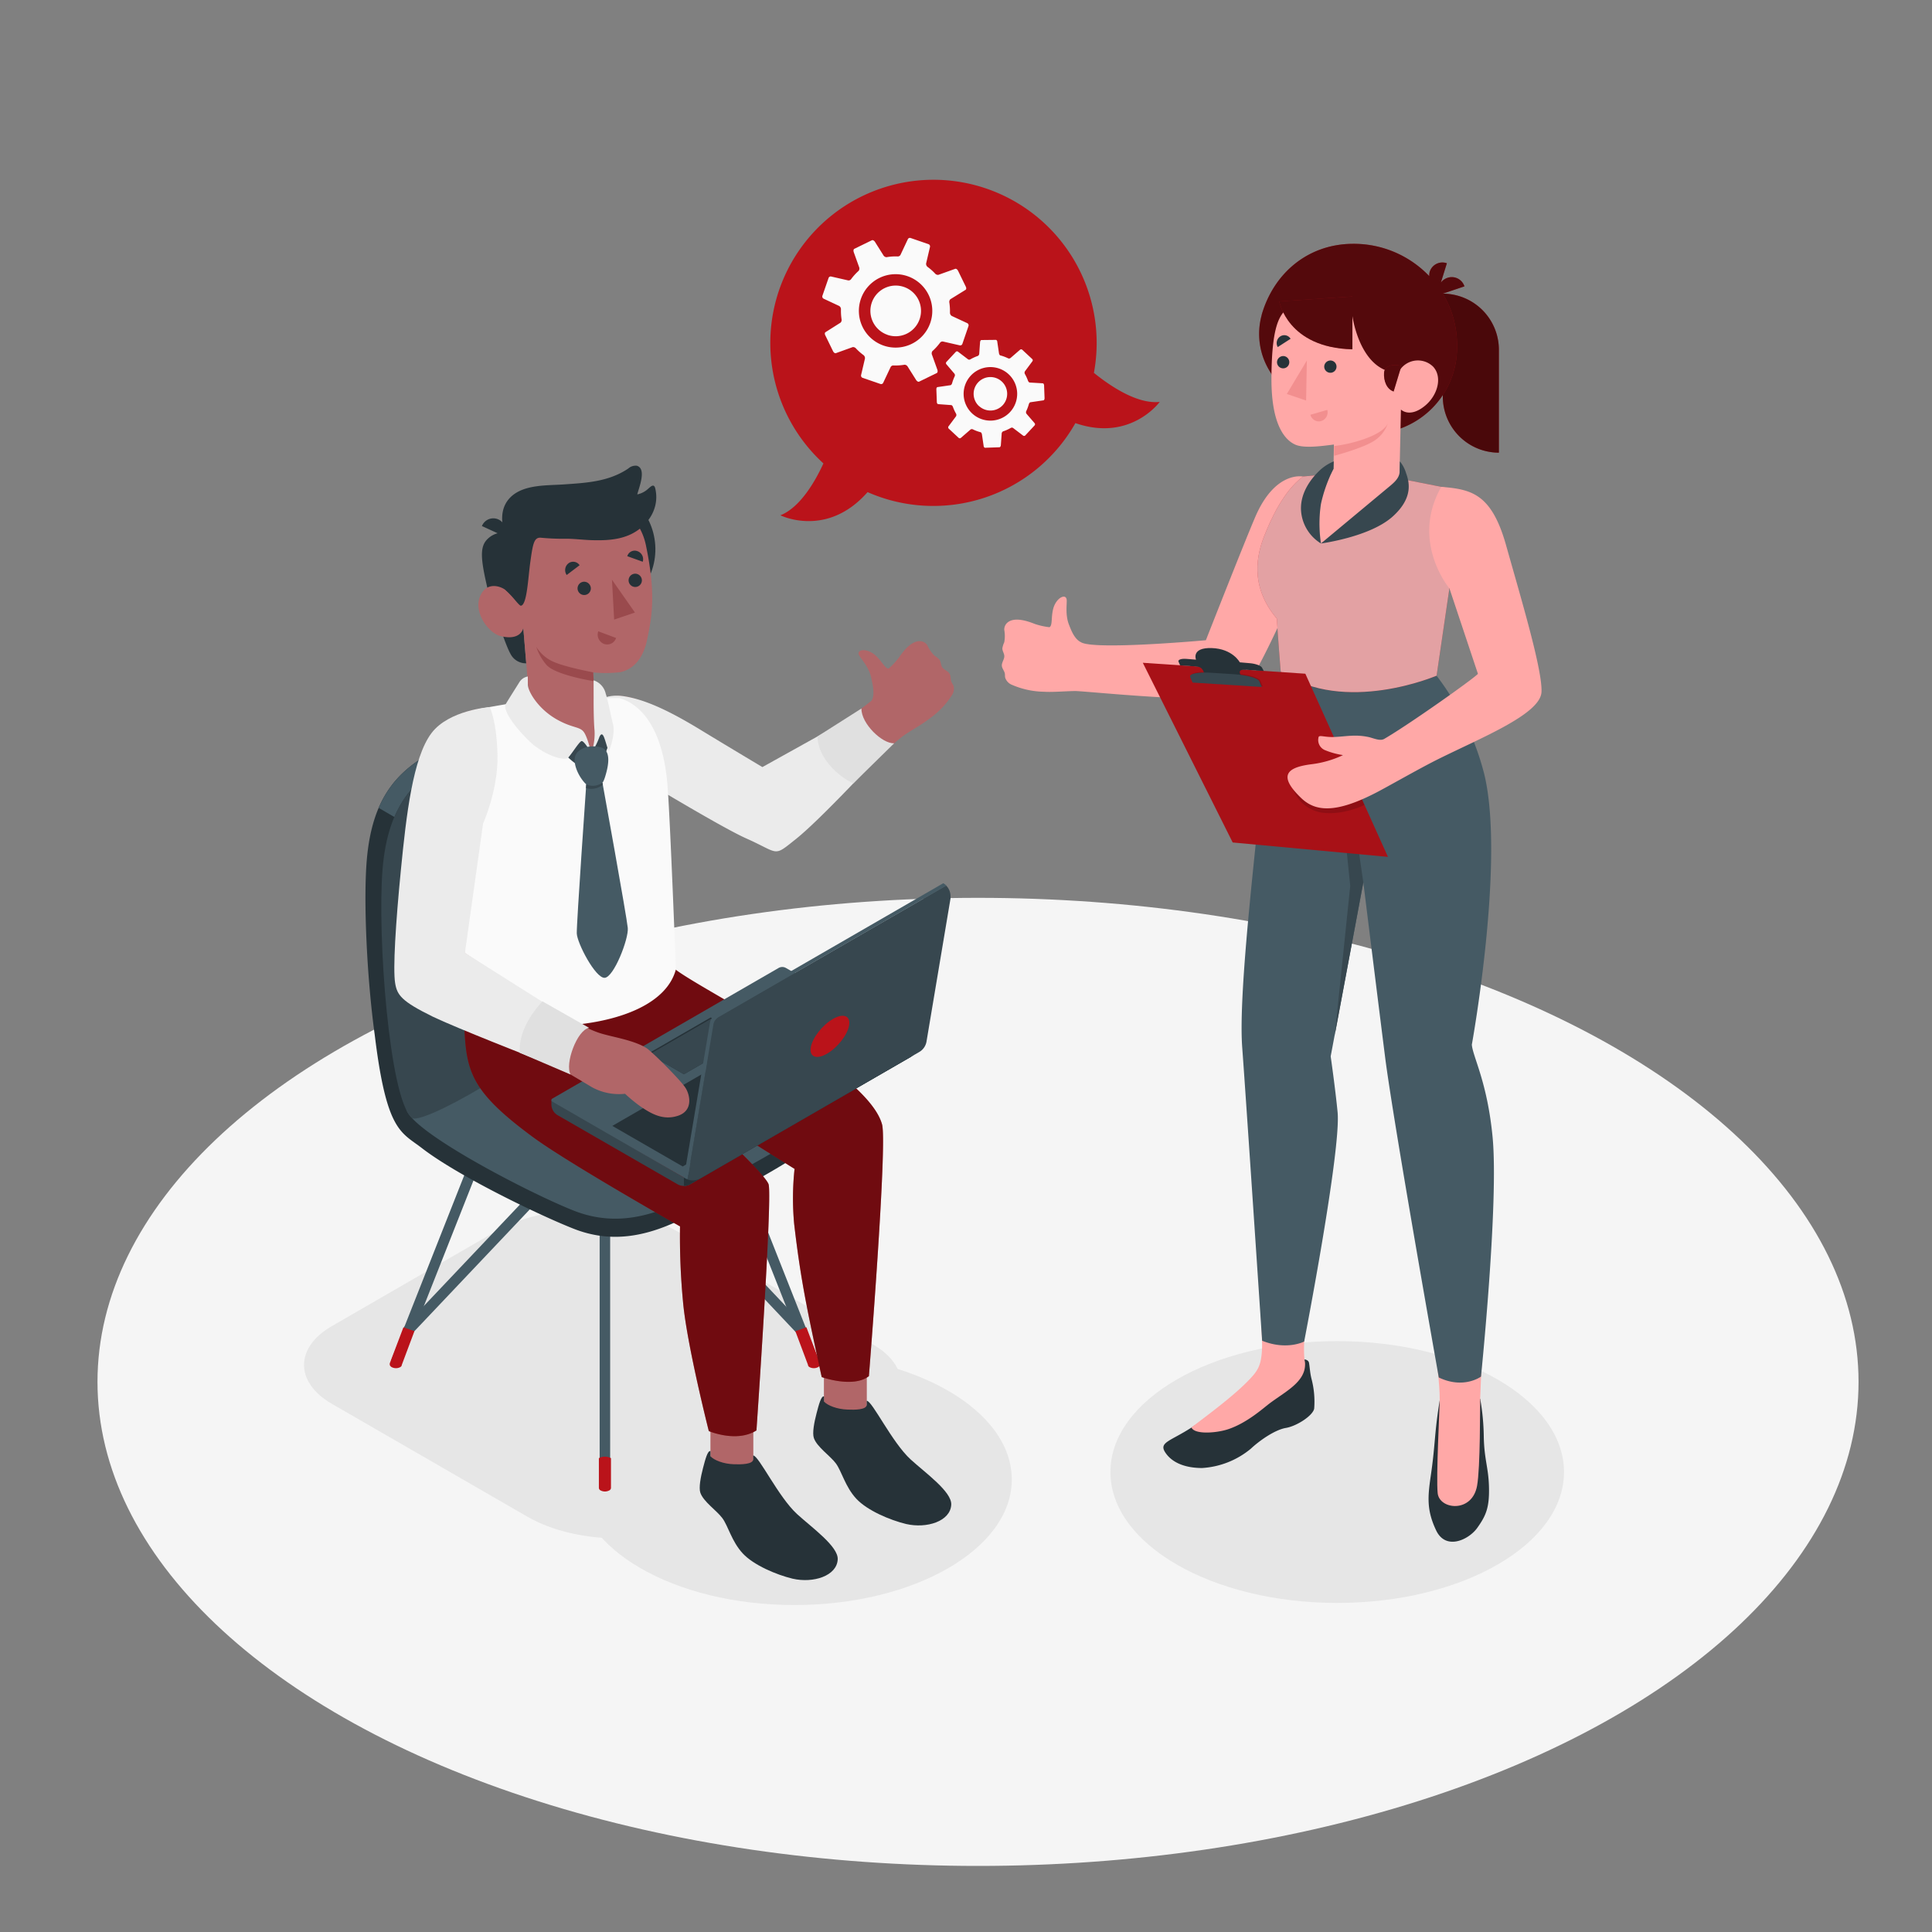 <svg xmlns="http://www.w3.org/2000/svg" viewBox="0 0 500 500"><rect x="0" y="0" width="500" height="500" fill="#808080" stroke="none"/><g id="freepik--Floor--inject-89"><ellipse id="freepik--floor--inject-89" cx="253.11" cy="357.63" rx="227.88" ry="125.27" style="fill:#f5f5f5"></ellipse></g><g id="freepik--Shadows--inject-89"><ellipse id="freepik--Shadow--inject-89" cx="346.07" cy="380.96" rx="58.69" ry="33.88" style="fill:#e6e6e6"></ellipse><ellipse id="freepik--shadow--inject-89" cx="205.58" cy="382.89" rx="56.27" ry="32.49" style="fill:#e6e6e6"></ellipse><path id="freepik--shadow--inject-89" d="M85.86,363.29l50.63,29.23c13,7.49,34.17,7.49,47.14,0L226,368.09c9.57-5.52,9.58-14.56,0-20.09l-50.63-29.28c-12.95-7.49-34.15-7.5-47.11,0L85.86,343.21C76.29,348.73,76.29,357.77,85.86,363.29Z" style="fill:#e6e6e6"></path></g><g id="freepik--speech-bubble--inject-89"><path d="M283.1,96.5a42.23,42.23,0,1,0-70,23.43c-2.11,4.63-6,11.38-11.13,13.43,0,0,12,6,22.56-6a42.24,42.24,0,0,0,53.78-17.86c14.27,4.94,21.82-5.49,21.82-5.49C294.16,104.66,287,99.64,283.1,96.5Z" style="fill:#BA131A"></path><path d="M249.06,89l1.59-4.63a.62.62,0,0,0-.33-.74l-4-1.86a1,1,0,0,1-.47-.86,15.27,15.27,0,0,0-.15-2.54,1,1,0,0,1,.24-.92L249.9,75c.2-.13.22-.53,0-.91l-1.95-4c-.18-.37-.51-.6-.74-.52l-4.36,1.56a1,1,0,0,1-.88-.37,13.36,13.36,0,0,0-1.91-1.68,1,1,0,0,1-.38-.9l1-4.27a.62.62,0,0,0-.38-.72l-4.62-1.59a.59.59,0,0,0-.72.28l-1.91,4.07a.79.79,0,0,1-.69.42,13.76,13.76,0,0,0-2.94.19,1,1,0,0,1-.83-.55l-2.14-3.4c-.22-.35-.57-.54-.79-.44l-4.57,2.23c-.21.11-.27.5-.13.89l1.36,3.79a1,1,0,0,1-.09,1,14.22,14.22,0,0,0-2,2.21.79.79,0,0,1-.76.27l-4.38-1a.58.58,0,0,0-.66.39l-1.6,4.62a.63.63,0,0,0,.34.74l4,1.87a1,1,0,0,1,.47.86,14.38,14.38,0,0,0,.15,2.54,1,1,0,0,1-.24.91l-3.92,2.48c-.21.13-.22.53,0,.9l1.95,4c.18.38.51.61.74.53l4.36-1.57a1,1,0,0,1,.87.37,14,14,0,0,0,1.91,1.69,1,1,0,0,1,.39.9l-1,4.27a.62.62,0,0,0,.38.72l4.62,1.59a.58.58,0,0,0,.71-.28L230.49,95a.77.77,0,0,1,.69-.42,14.3,14.3,0,0,0,2.93-.19,1,1,0,0,1,.83.54l2.15,3.41c.22.34.57.54.78.43l4.57-2.23c.22-.1.28-.5.14-.88l-1.36-3.79a1,1,0,0,1,.08-1,14.2,14.2,0,0,0,2-2.2.8.8,0,0,1,.76-.28l4.38,1A.59.59,0,0,0,249.06,89Zm-20.38.44a9.5,9.5,0,1,1,12.08-5.89A9.5,9.5,0,0,1,228.68,89.44Zm1-2.79A6.55,6.55,0,1,1,238,82.59,6.55,6.55,0,0,1,229.64,86.65Z" style="fill:#fafafa"></path><path d="M265.32,112.71l2.43-2.61a.44.44,0,0,0,0-.59l-2.09-2.42a.69.69,0,0,1-.06-.71,10.47,10.47,0,0,0,.65-1.74c.07-.27.26-.52.43-.54l3.35-.49c.18,0,.31-.29.3-.59l-.12-3.25c0-.3-.16-.56-.33-.57L266.5,99c-.17,0-.38-.24-.47-.5a10.76,10.76,0,0,0-.78-1.69.72.72,0,0,1,0-.71l1.91-2.57a.44.44,0,0,0,0-.59l-2.61-2.43a.43.43,0,0,0-.56,0l-2.48,2.15a.6.6,0,0,1-.59.08,10.6,10.6,0,0,0-2-.75c-.18,0-.35-.31-.39-.6l-.43-2.91c0-.3-.22-.53-.39-.52L254,88c-.18,0-.33.25-.36.55l-.21,2.93a.72.72,0,0,1-.35.63,11,11,0,0,0-1.95.89.57.57,0,0,1-.59,0l-2.63-2a.43.43,0,0,0-.56.07l-2.43,2.61a.45.45,0,0,0,0,.59L247,96.7a.69.69,0,0,1,.06.71,11.44,11.44,0,0,0-.65,1.74c-.07.27-.26.52-.43.54l-3.35.49c-.18,0-.31.29-.3.59l.12,3.25c0,.3.16.56.34.57l3.37.25c.18,0,.38.24.47.5a10.76,10.76,0,0,0,.78,1.69.71.71,0,0,1,0,.72l-1.91,2.56a.44.44,0,0,0,0,.59l2.61,2.43a.43.43,0,0,0,.56,0l2.48-2.15a.6.6,0,0,1,.59-.08,10.6,10.6,0,0,0,2,.75c.18,0,.35.31.39.6l.43,2.91c0,.3.22.53.39.52l3.71-.13c.18,0,.33-.25.36-.55l.21-2.93a.72.72,0,0,1,.35-.63,10.37,10.37,0,0,0,2-.89.57.57,0,0,1,.59,0l2.63,2A.43.43,0,0,0,265.32,112.71ZM251.59,107a6.93,6.93,0,1,1,9.8-.35A6.94,6.94,0,0,1,251.59,107Zm1.77-1.9a4.34,4.34,0,1,1,6.13-.22A4.34,4.34,0,0,1,253.36,105.07Z" style="fill:#fafafa"></path></g><g id="freepik--character-2--inject-89"><path d="M278.26,178.84c2.81,0,37.38,3.71,42.33.92,4.69-2.65,19.61-39.17,19.61-39.17,1.55-13.51-2.94-17.25-2.94-17.25s-7.21-1.67-12.42,10.49c-2.9,6.76-12.76,31.86-12.76,31.86s-29.09,2.65-32.35.5c-1.66-.81-2.48-3-3.08-4.52-1-2.52-.5-5.37-.59-6.41-.16-1.82-2.81-.57-3.53,2.44-.53,2.19-.11,4.18-.93,4.62a18,18,0,0,1-3.86-.87c-1.79-.71-5-1.79-6.84-.46a2.37,2.37,0,0,0-1,2,9,9,0,0,1,0,3.23,6.21,6.21,0,0,0-.49,1.55c0,.71.39,1.17.49,1.84.14.93-.7,1.78-.62,2.72.06.67.59,1.22.75,1.88.1.42,0,.88.16,1.3a3,3,0,0,0,1.77,1.75,21.62,21.62,0,0,0,8.15,1.76C272.54,179.17,275.59,178.87,278.26,178.84Z" style="fill:#ffa8a7"></path><path d="M383.07,362a59.57,59.57,0,0,1,.93,9.75c.11,5.92,1.2,8,1.34,12.88.17,5.55-.79,7.63-3,10.75s-8.17,5.95-10.67.68-2.17-8.73-1.38-14.18c.83-5.63.94-8.74,1.41-13,.43-3.79.93-6.66.93-6.66Z" style="fill:#263238"></path><path d="M366.27,315.4l19.5-.35c-.29,13-2.36,34.69-2.7,46.9-.06,2.3.06,17.86-.81,22.6-1.3,7.1-9.74,6.14-10.19,1.89s.55-22.43.52-24.3c.08-7.83-3.6-28.28-5.52-42.34C367,319.11,366.36,316.08,366.27,315.4Z" style="fill:#ffa8a7"></path><path d="M337.61,351.82s1,.06,1.16.88c.19,1,.24,2.52.64,4.12a23.21,23.21,0,0,1,.7,7.73c-.34,1.81-4.49,4.52-7.33,5s-6.84,3.28-9.06,5.37a21.82,21.82,0,0,1-12.61,5c-4.74,0-8-1.58-9.6-4.12s1.42-2.84,6.84-6.35l4.2-2.73c8.58-5.6,11.72-8.61,14.14-14.21Z" style="fill:#263238"></path><path d="M326.62,348.77c.15-4-1.92-33.72-1.92-33.72l16.78,1.89c-4,23.67-4.29,31.73-3.84,35.18h0a3.44,3.44,0,0,1,.11,1c0,4.6-5.21,7.08-9.26,10.14-1.6,1.21-5.71,4.94-10.52,6.58-3.12,1.07-8.88,1.47-9.62-.42,4.93-3.77,11.63-8.68,15.55-13C325.77,354.38,326.48,352.8,326.62,348.77Z" style="fill:#ffa8a7"></path><path d="M371.8,174.89a70.92,70.92,0,0,1,12.28,25.27c5.53,22.36-3.17,70.2-3.17,70.2.28,3.24,4,9.63,5.37,23.9,1.63,16.87-3,62-3,62s-4.46,3.33-10.92.23c0,0-11.81-66.34-13.92-83.11-1.85-14.64-5.61-45-5.61-45l-8.45,45s1.18,8.2,1.79,14.44c.95,9.87-8.65,59.37-8.65,59.37s-4.5,2.37-10.88-.21c0,0-4.26-64-5.15-75.84-.92-12.23,2.26-40.73,4.6-63.42.71-6.84,4.17-27.94,5.38-33.8Z" style="fill:#455a64"></path><path d="M352.82,228.36l-2-13.85a34.41,34.41,0,0,1-16.3-5.27s5,6.82,13.65,7.63l1.27,12.39-4,38.62Z" style="fill:#37474f"></path><path d="M330.45,160.11c.21,4.07,1,13.75,1,13.75,16.61,11.24,40.34,1,40.34,1l3.46-23.61s-8.67-12.13-.53-24.92l-13-2.56-15.48-1.27-9,.81c-5.07,3.72-8.45,11.29-10.08,15.46S323.07,151.43,330.45,160.11Z" style="fill:#BA131A"></path><path d="M330.45,160.11c.21,4.07,1,13.75,1,13.75,16.61,11.24,40.34,1,40.34,1l3.46-23.61s-8.67-12.13-.53-24.92l-13-2.56-15.48-1.27-9,.81c-5.07,3.72-8.45,11.29-10.08,15.46S323.07,151.43,330.45,160.11Z" style="fill:#fff;opacity:0.6"></path><polygon points="295.76 171.53 337.82 174.36 359.2 221.76 319.02 218.03 295.76 171.53" style="fill:#BA131A"></polygon><polygon points="295.76 171.53 337.82 174.36 359.2 221.76 319.02 218.03 295.76 171.53" style="opacity:0.1"></polygon><path d="M334.68,204.32a9.52,9.52,0,0,0,7.51,6c5.57.73,10.93-2,10.93-2l-1.79-4Z" style="opacity:0.15"></path><path d="M308.87,176.46l-.63-1.46c-.34-.81,2-1.3,5.23-1.09l6.19.39c3.24.21,6.14,1,6.48,1.84l.63,1.46Z" style="opacity:0.15"></path><path d="M305,171.24c-.22-.51.71-.83,2.07-.72l2.46.2s-1.33-3.17,4.07-3,7.26,3.69,7.26,3.69l2.63.23c1.45.12,2.84.63,3.1,1.12l.48.89-21.66-1.46Z" style="fill:#263238"></path><path d="M308.14,172.34c2,.09,2.81.19,3.34,1.44.61,1.42.95,2.48.95,2.48l9.59.66s-.8-1.8-1.08-2.5-.06-1.21,1.47-1.11v-.6l-15-.89Z" style="fill:#263238"></path><path d="M308.64,176.65s-.27-.65-.62-1.46,2-1.3,5.23-1.09l6.19.39c3.24.21,6.14,1,6.48,1.84l.63,1.46Z" style="fill:#37474f"></path><path d="M339.44,197.78a26.54,26.54,0,0,0,8.14-2.36,19.79,19.79,0,0,1-4.57-1.24,2.84,2.84,0,0,1-1.75-3.45c.23-.57,1.61.12,4.11,0,3.2-.15,5.35-.7,8.74,0,1.26.26,3,1.14,4.12.5,6.3-3.65,22.92-15.41,24.26-16.84h0l-7.38-22.12S364.93,140.21,373,126c7.79.63,13,1.74,16.76,15.07,3.94,14,9.43,32.27,9.18,38s-15.42,11.76-26.77,17.41c-4.79,2.38-12.71,6.93-15.81,8.54-10.75,5.6-16,5.05-19.7,1.43C330.71,200.7,333,198.59,339.44,197.78Z" style="fill:#ffa8a7"></path><path d="M387.91,117.15h0a14.52,14.52,0,0,1-14.51-14.52V76h0a14.52,14.52,0,0,1,14.51,14.52Z" style="fill:#BA131A"></path><path d="M387.91,117.15h0a14.52,14.52,0,0,1-14.51-14.52V76h0a14.52,14.52,0,0,1,14.51,14.52Z" style="opacity:0.6"></path><path d="M328.41,95.72a18.29,18.29,0,0,1-1.9-14.12l0-.08c3-10.52,11.69-18.33,23.54-18.42a27,27,0,0,1,19.84,8.36,3.35,3.35,0,0,1,.13-1.17,3.44,3.44,0,0,1,4.43-2.16l-1.55,5a3.54,3.54,0,0,1,1.68-1.22A3.45,3.45,0,0,1,379,74.11L373.4,76a25.73,25.73,0,0,1,3.68,13.06h0V90a22.24,22.24,0,0,1-22.22,22.23h-7.22C339.43,112.22,332.27,102.3,328.41,95.72Z" style="fill:#BA131A"></path><g style="opacity:0.55"><path d="M328.41,95.72a18.29,18.29,0,0,1-1.9-14.12l0-.08c3-10.52,11.69-18.33,23.54-18.42a27,27,0,0,1,19.84,8.36,3.35,3.35,0,0,1,.13-1.17,3.44,3.44,0,0,1,4.43-2.16l-1.55,5a3.54,3.54,0,0,1,1.68-1.22A3.45,3.45,0,0,1,379,74.11L373.4,76a25.73,25.73,0,0,1,3.68,13.06h0V90a22.24,22.24,0,0,1-22.22,22.23h-7.22C339.43,112.22,332.27,102.3,328.41,95.72Z"></path></g><path d="M334.53,79c-2.92,1.62-5.42,3.74-5.48,18.92-.05,12.86,4,16.15,6.1,17.12s6.12.53,10.06,0l-.1,6.33A28.09,28.09,0,0,0,342,140.65c8.07-6.25,20.17-16.83,20.17-16.83l.39-17.83s2.24,2.31,6.25-1c3.31-2.74,4.53-7.47,2.08-10.1a5.64,5.64,0,0,0-9,1.54c-8.41,0-11.6-10.7-12.14-16.54C345.1,75.07,339.42,87.69,334.53,79Z" style="fill:#ffa8a7"></path><path d="M341.86,140.65,359,126.38c1.44-1.2,3.19-2.48,3.23-4.35l.06-2.62a8.79,8.79,0,0,1,1.59,3c.8,2.24,2,6.37-3.48,11.29C354.48,139,341.86,140.65,341.86,140.65Z" style="fill:#37474f"></path><path d="M345.17,119.41a11.87,11.87,0,0,0-3.8,2.49c-1.76,1.7-5.38,5.86-4.56,11.17a10.84,10.84,0,0,0,5.05,7.58,34.39,34.39,0,0,1,0-10.26,38.68,38.68,0,0,1,3.25-9.07Z" style="fill:#37474f"></path><path d="M360.67,101.32l2-6.59c-1.84-.63-4.35-.17-4.48,1.72C358.06,98.55,358.84,100.69,360.67,101.32Z" style="fill:#BA131A"></path><path d="M360.67,101.32l2-6.59c-1.84-.63-4.35-.17-4.48,1.72C358.06,98.55,358.84,100.69,360.67,101.32Z" style="opacity:0.55"></path><path d="M331.08,78S333.17,90,350,90.4V76.73Z" style="fill:#BA131A"></path><path d="M331.08,78S333.17,90,350,90.4V76.73Z" style="opacity:0.55"></path><path d="M342.71,94.83a1.59,1.59,0,1,0,1.72-1.53A1.62,1.62,0,0,0,342.71,94.83Z" style="fill:#263238"></path><path d="M343.51,106.08l-4.37,1.26a2.24,2.24,0,0,0,2.78,1.63A2.38,2.38,0,0,0,343.51,106.08Z" style="fill:#f28f8f"></path><path d="M330.68,89.82,334,87.68a1.88,1.88,0,0,0-2.66-.62A2.06,2.06,0,0,0,330.68,89.82Z" style="fill:#263238"></path><path d="M330.49,93.68a1.59,1.59,0,1,0,1.71-1.53A1.62,1.62,0,0,0,330.49,93.68Z" style="fill:#263238"></path><polygon points="338.21 93.3 338.02 103.66 333.03 101.96 338.21 93.3" style="fill:#f28f8f"></polygon><path d="M345.27,115.43c4.08-.43,12.51-2.6,13.9-5.87a8.6,8.6,0,0,1-3,4.14c-2.56,2.07-10.89,4.26-10.89,4.26Z" style="fill:#f28f8f"></path></g><g id="freepik--character-1--inject-89"><path d="M243.73,172.49c-.29-.61-.2-1.22-.62-1.8a6.5,6.5,0,0,0-1.26-1A8.9,8.9,0,0,1,240,167a2.38,2.38,0,0,0-1.91-1.07c-2.29-.07-4.33,2.61-5.41,4.19A19,19,0,0,1,230,173c-.93.09-1.69-1.79-3.35-3.32-2.28-2.09-5.18-1.65-4.29-.05.5.91,2.5,3,3.08,5.65.35,1.58,1.08,4.46.15,6.05l8.1,9.1c2.23-1.47,4.93-2.93,6.83-4.43a21.51,21.51,0,0,0,5.78-6,3,3,0,0,0,.5-2.44c-.15-.41-.45-.76-.6-1.17-.23-.64-.1-1.39-.43-2C245.31,173.58,244.14,173.34,243.73,172.49Z" style="fill:#b16668"></path><path d="M147.74,190.5s.41-.75.74-1.27c4.6-7.3,8.53-10.66,15.69-8.44s33.13,19.39,33.13,19.39c15-9.18,22.13-14,28.28-18.85,4.85-3.81,15.93,3.52,9,8.49-8.27,5.9-26.78,27.09-32.14,29S147.74,190.5,147.74,190.5Z" style="fill:#b16668"></path><path d="M147.74,190.5a30.09,30.09,0,0,1,3-5.15c2.16-3.1,5.26-6,10.69-5.17s11.59,3.66,19.8,8.66,16.08,9.68,16.08,9.68l20.1-11.18,8.17,10.39S212,212.35,206,217.13s-4.13,3.74-12.9-.16S147.74,190.5,147.74,190.5Z" style="fill:#ebebeb"></path><path d="M220.83,202.74c-4-1.83-9.16-6.66-9.28-12.14l11.39-7.24c-.08,3.91,5.39,9.16,8.47,9Z" style="fill:#e0e0e0"></path><path d="M156.55,385.48a1.35,1.35,0,0,1-1.36-1.35V296.87a1.36,1.36,0,1,1,2.72,0v87.26A1.35,1.35,0,0,1,156.55,385.48Z" style="fill:#455a64"></path><path d="M210.54,353.72a1.35,1.35,0,0,1-1.26-.86l-26.76-67.72a1.36,1.36,0,1,1,2.52-1l26.76,67.73a1.35,1.35,0,0,1-.76,1.76A1.43,1.43,0,0,1,210.54,353.72Z" style="fill:#455a64"></path><path d="M207.33,345.59a1.34,1.34,0,0,1-1-.43l-49.79-52.68-49.7,52.46a1.35,1.35,0,0,1-1.92.05,1.37,1.37,0,0,1-.05-1.92l50.69-53.5a1.35,1.35,0,0,1,1-.43h0a1.37,1.37,0,0,1,1,.43l50.77,53.73a1.36,1.36,0,0,1-.05,1.92A1.34,1.34,0,0,1,207.33,345.59Z" style="fill:#455a64"></path><path d="M102.56,353.72a1.41,1.41,0,0,1-.49-.09,1.37,1.37,0,0,1-.77-1.76l26.76-67.73a1.36,1.36,0,0,1,2.52,1l-26.75,67.72A1.36,1.36,0,0,1,102.56,353.72Z" style="fill:#455a64"></path><path d="M208.7,343.5l3.53,9.33a1,1,0,0,1,0,.24v.17a1.15,1.15,0,0,1-.54.59,2.39,2.39,0,0,1-2.15,0,.92.92,0,0,1-.42-.44v0l0-.12-3.28-8.76Z" style="fill:#BA131A"></path><path d="M104.41,343.5l-3.54,9.33a1,1,0,0,0,0,.24.48.48,0,0,0,0,.17,1.08,1.08,0,0,0,.53.59,2.39,2.39,0,0,0,2.15,0,.92.92,0,0,0,.42-.44v0l0-.12,3.28-8.76Z" style="fill:#BA131A"></path><path d="M158.12,377.37v7.72a.79.79,0,0,1-.46.64,2.4,2.4,0,0,1-2.21,0,.77.77,0,0,1-.46-.64v-7.72A3.34,3.34,0,0,1,158.12,377.37Z" style="fill:#BA131A"></path><path d="M217.24,284.22c0-2.43-2.14-5-6.64-7.94-8.32-5.4-32.53-18.92-44.17-25.37a.14.14,0,0,0-.1-.09c-9-5.44-11.68-28.64-17.88-48.31-2.11-6.71-4.7-10.5-7.77-12.28-.73-.43-3.41-1.9-4-2.26-6.08-3.65-14.07.73-24,6.17-9.16,5-16.32,11.44-17.76,28.47-.88,10.37,0,30.18,2.06,45.2h0c3.05,25.09,6.79,25.13,12.22,29.33,9.36,7.23,30.42,17.38,39.3,20.87,16.1,6.34,29.26-3.43,39.06-8.27a227.19,227.19,0,0,0,26-15.4c2.46-1.78,3.73-3.58,3.7-5.48C217.22,288.09,217.24,285,217.24,284.22Z" style="fill:#263238"></path><path d="M187.54,305.06a227.19,227.19,0,0,0,26-15.4c5.58-4.05,5.07-8.19-2.93-13.38-11.11-7.21-50.57-28.9-50.57-28.9s-57.25,33.79-54.79,40,32.07,21.53,43.24,25.93C164.58,319.67,177.74,309.9,187.54,305.06Z" style="fill:#455a64"></path><path d="M140.32,190c-6-3.16-13.86,1.14-23.54,6.45-6.21,3.4-11.5,7.43-14.71,15L98,209.08c3.21-7.51,8.49-11.54,14.67-14.94,9.95-5.44,17.93-9.81,24-6.17C137.2,188.28,139.31,189.45,140.32,190Z" style="fill:#455a64"></path><path d="M116.77,196.47c14.89-8.15,25.38-13.93,31.68,6,6.2,19.67,8.92,42.87,17.88,48.31,0,0,2.73.23-19.55,17.06-7.09,5.36-15.69,9.75-21.34,13.11-11.07,6.6-17.78,9.25-18.84,8.37-5.86-4.86-9-47.39-7.59-64.42S107.61,201.49,116.77,196.47Z" style="fill:#37474f"></path><rect x="183.86" y="361.38" width="11.1" height="19.31" transform="translate(378.82 742.07) rotate(180)" style="fill:#b16668"></rect><path d="M194.93,377.63v-.95c1.43,0,6.51,10.75,11.37,15.18,3.87,3.53,10.67,8.36,10.5,11.7-.21,4.32-6.37,6.23-11.68,5-4.15-1-10.07-3.48-12.91-6.55s-3.77-7.1-5.26-9.11-4.9-4.25-5.7-6.58c-.44-1.27.08-4.07.7-6.43.57-2.17,1.18-4.55,1.92-4.35v1.34c.89,1,3.35,2,6.13,2.07C191.8,379,194.94,379,194.93,377.63Z" style="fill:#263238"></path><rect x="213.24" y="347.27" width="11.1" height="19.31" transform="translate(437.57 713.84) rotate(180)" style="fill:#b16668"></rect><path d="M224.31,363.52v-1c1.42,0,6.51,10.75,11.37,15.19,3.87,3.53,10.67,8.35,10.5,11.7-.21,4.31-6.37,6.23-11.68,5-4.15-1-10.07-3.49-12.91-6.56s-3.77-7.1-5.26-9.11-4.9-4.25-5.7-6.57c-.45-1.28.08-4.07.7-6.43.57-2.17,1.18-4.56,1.92-4.35v1.33c.89,1,3.35,2,6.13,2.08C221.17,364.88,224.32,364.89,224.31,363.52Z" style="fill:#263238"></path><path d="M119.89,258.21c.77,17.61-.84,22.16,18.1,36.11,8.94,6.59,38,23.07,38,23.07a178.48,178.48,0,0,0,.76,19.33c.93,10.95,6.69,33.64,6.69,33.64s7.19,3.09,12.33-.17c0,0,4.12-59.57,3.16-63.62-.68-2.87-21.3-21.59-21.3-21.59l28,17.53a71.71,71.71,0,0,0-.1,14.25c1.63,14,3.26,21.94,7.13,39.63,0,0,8.14,2.92,12.21-.24,0,0,4.81-60,3.41-65.14-3.82-14.1-47.4-34.93-54.09-40.58C170.42,247.21,119.89,258.21,119.89,258.21Z" style="fill:#BA131A"></path><path d="M119.89,258.21c.77,17.61-.84,22.16,18.1,36.11,8.94,6.59,38,23.07,38,23.07a178.48,178.48,0,0,0,.76,19.33c.93,10.95,6.69,33.64,6.69,33.64s7.19,3.09,12.33-.17c0,0,4.12-59.57,3.16-63.62-.68-2.87-21.3-21.59-21.3-21.59l28,17.53a71.71,71.71,0,0,0-.1,14.25c1.63,14,3.26,21.94,7.13,39.63,0,0,8.14,2.92,12.21-.24,0,0,4.81-60,3.41-65.14-3.82-14.1-47.4-34.93-54.09-40.58C170.42,247.21,119.89,258.21,119.89,258.21Z" style="opacity:0.4"></path><g id="freepik--Character--inject-89"><path d="M136.68,181.21c-.51.13-12.2,2.16-12.2,2.16-5,1.13-8.17,7.58-8.17,7.58a148.36,148.36,0,0,0,4,40.93L119.42,260c7.7,8.38,50.76,8.68,55.5-9.13,0,0-1.48-39.16-2.18-47.69-1.05-13-5.75-20.6-12.47-22.52,0,0-4.87,0-6.64.07Z" style="fill:#fafafa"></path><path d="M157.92,191.64c-1.17,2.77-1.52,5.76-4.32,7.52-3.9.43-7.65-4.24-9.8-6.5l6.19-3.55,3.06,5.81,1.88-6.09Z" style="fill:#37474f"></path><path d="M169.58,141.09c.54,8.71-5.57,16.18-13.64,16.67s-15.06-6.15-15.59-14.86,5.56-16.17,13.64-16.67S169,132.38,169.58,141.09Z" style="fill:#263238"></path><path d="M126.47,153.55c-1.93-8-2.44-11.6-.6-13.73a5.84,5.84,0,0,1,4.73-2l2.21,14.45h0l2.62,10.28.76,9.11a4.44,4.44,0,0,1-4.08-2.45c-1.26-2.17-4.12-10.91-5.21-14.3h-.1c-.11-.46-.22-.91-.33-1.34Z" style="fill:#263238"></path><path d="M134.69,155.16c-.92.62-2.39-1.12-3.64-2.28s-5.19-2.6-6.85,1.55,2.27,9.43,5.35,10.19c5.3,1.31,5.88-2.07,5.88-2.07L137,181.29a50.71,50.71,0,0,0,10.9,9.64c1,.66,1.7-.74,2.82-.2,1,.47,1.71,3,2.34,4.19,1.84-3.21,3-11.79.83-15.18l-.37-5.71a32.67,32.67,0,0,0,7-.07c3.79-.83,6-4,6.91-8.21,1.45-6.76,2.25-12.37-.24-24.51-2.85-13.94-19.63-14-28.28-7.77S134.69,155.16,134.69,155.16Z" style="fill:#b16668"></path><path d="M134.79,156.76c-.48,0-2.49-2.87-3.74-3.88-1.74-1.39-.45-15.06-.45-15.06s-2-5,1.05-8.63c3.28-3.89,9.64-3.5,14.2-3.82,5.91-.41,11.65-.69,16.74-4.11a2.85,2.85,0,0,1,2.21-.73c2.67.78.47,5.88.13,7.42a5.89,5.89,0,0,0,2.89-1.53c.63-.54,1.45-1.35,1.76,0,1.21,5.05-1.86,9.74-6.36,11.87-3.14,1.48-6.72,1.61-10.18,1.5-2.39-.08-4.78-.42-7.15-.36a58.83,58.83,0,0,1-5.93-.27c-1.78-.13-2.06,1.61-2.72,6.34C136.66,149.62,136.39,156.63,134.79,156.76Z" style="fill:#263238"></path><path d="M130.67,138.87l-5.95-2.73a3.18,3.18,0,0,1,4.27-1.71A3.43,3.43,0,0,1,130.67,138.87Z" style="fill:#263238"></path><path d="M153.51,174s-7.25-1.35-10.33-2.76a9.8,9.8,0,0,1-4.38-3.83,13.44,13.44,0,0,0,2.64,4.68c2.35,2.65,12.21,4.19,12.21,4.19Z" style="fill:#9a4a4d"></path><path d="M152.91,152.34a1.72,1.72,0,1,1-1.71-1.79A1.75,1.75,0,0,1,152.91,152.34Z" style="fill:#263238"></path><path d="M150,146.28l-3.34,2.53a2.22,2.22,0,0,1,.43-3A2,2,0,0,1,150,146.28Z" style="fill:#263238"></path><path d="M154.83,163.38l4.61,1.73a2.41,2.41,0,0,1-3.13,1.53A2.57,2.57,0,0,1,154.83,163.38Z" style="fill:#9a4a4d"></path><path d="M166.34,145.38l-4-1.44a2,2,0,0,1,2.63-1.3A2.21,2.21,0,0,1,166.34,145.38Z" style="fill:#263238"></path><path d="M166.12,150.25a1.72,1.72,0,1,1-1.71-1.78A1.74,1.74,0,0,1,166.12,150.25Z" style="fill:#263238"></path><polygon points="158.38 150.04 158.94 160.35 164.32 158.52 158.38 150.04" style="fill:#9a4a4d"></polygon><path d="M153,194.93s-.85-3.93-1.86-5.41-2.76-1.06-6.43-3c-5.36-2.77-8.07-7.6-8.11-9.29l0-2.15a3.19,3.19,0,0,0-2.25,1.57c-.92,1.48-2.68,4.24-3.47,5.57s1.81,5.4,6.1,9.58c3.23,3.15,8.16,5.06,9.82,4.45.62-.24,3-4.26,3.69-4.45S153,194.93,153,194.93Z" style="fill:#ebebeb"></path><path d="M153.62,176.07a4.7,4.7,0,0,1,3.14,3.44c.57,1.7,1.32,5.67,1.9,8s-.74,6.27-1.06,6.77c-.2.32-.72-2.1-1.28-3.49s-1-.43-1.17-.13a19.12,19.12,0,0,1-2.16,4.28,14.69,14.69,0,0,0,.88-5.86c-.28-2.88-.24-8.35-.24-8.35Z" style="fill:#ebebeb"></path><path d="M155.55,193.43c1.36.4,2.56,1.87,1.41,6.33-.67,2.63-1.05,2.78-1.05,2.78a4.75,4.75,0,0,1-4.19.45c-2.07-1.9-4.16-6.43-2.23-8.36S154.45,193.1,155.55,193.43Z" style="fill:#455a64"></path><path d="M155.91,202.54s6.31,34.82,6.56,37.63-3.62,12.8-6,12.89-7.13-9-7.2-11.51S151.72,203,151.72,203Z" style="fill:#455a64"></path><path d="M151.72,203a4.2,4.2,0,0,0,4.19-.45l.1.55a4.8,4.8,0,0,1-4.36.86Z" style="fill:#37474f"></path></g><path d="M142.7,284.65v1.15a3.25,3.25,0,0,0,1.63,2.82l31,17.86a3.29,3.29,0,0,0,3.25,0l56.93-32.87a3.24,3.24,0,0,0,1.63-2.82V270L177,304.75Z" style="fill:#37474f"></path><path d="M237.17,270l-33.75-19.48a1.92,1.92,0,0,0-1.94,0l-58.56,33.81a.43.43,0,0,0,0,.75L177,304.75Z" style="fill:#455a64"></path><polygon points="176.68 301.88 158.47 291.38 211.71 260.65 230.01 271.09 176.68 301.88" style="fill:#263238"></polygon><polygon points="167.73 272.67 168.06 272.87 176.99 278.02 192.86 268.86 193.19 268.67 183.93 263.32 167.73 272.67" style="fill:#263238"></polygon><polygon points="168.06 272.87 176.99 278.02 192.86 268.86 183.93 263.7 168.06 272.87" style="fill:#37474f"></polygon><path d="M177,304.75v2.16a3.22,3.22,0,0,0,1.62-.43l56.93-32.87a3.24,3.24,0,0,0,1.63-2.82V270Z" style="fill:#37474f"></path><path d="M177,304.75v2.16a3.22,3.22,0,0,0,1.62-.43l56.93-32.87a3.24,3.24,0,0,0,1.63-2.82V270Z" style="fill:#263238"></path><path d="M177.91,305.23a3.88,3.88,0,0,0,3.32-.26l56.68-32.72a3.87,3.87,0,0,0,1.87-2.7l6.21-37a4.46,4.46,0,0,0,0-.63,3.85,3.85,0,0,0-1.14-2.74l-58.9,34a2.86,2.86,0,0,0-1.39,2Z" style="fill:#37474f"></path><path d="M177,304.75l.39.22a4.34,4.34,0,0,0,.53.26l6.7-40.05a2.86,2.86,0,0,1,1.39-2l58.9-34a3.92,3.92,0,0,0-.79-.6l-59,34.07a2.87,2.87,0,0,0-1.38,2Z" style="fill:#455a64"></path><path d="M209.83,271.07c.41-2.48,3-5.77,5.71-7.35s4.62-.86,4.21,1.62-3,5.77-5.71,7.35S209.41,273.55,209.83,271.07Z" style="fill:#BA131A"></path><path d="M147.29,277.86c-6.92-3-29.79-13.07-37-17.13s-8.42-6.7-8-11.42c1.17-11.85,3.69-41.37,6.05-50.26,2.08-7.79,5-13.79,16.08-15.68,3.41,3.49,3.8,20.82-1,28.43-1.64,10.17-3.2,34.8-3.2,34.8s9.16,6.23,20.59,13.11c5,3,10.07,6.16,14.15,7.56,3.16,1.08,8.8,1.79,12.28,3.93,1.47.9,9,8.44,10.2,10.39s1.93,5.94-2.07,7.2c-3.66,1.16-6.63-.4-9.6-2.44a38,38,0,0,1-4-3.28,14.55,14.55,0,0,1-8.57-1.7C151.07,280.09,147.29,277.86,147.29,277.86Z" style="fill:#b16668"></path><path d="M126.74,183s-10.57.74-15.09,6.75c-4.8,6.39-6.49,21.09-7.88,35.18s-2.1,25.87-1.51,29.49c.51,3.13,1.65,4.71,9.74,8.69C118,266,138.46,274,138.46,274s1.77-7.95,6.24-12L120.32,246.6l4.7-33.46s3.91-8.66,3.73-17.64S126.74,183,126.74,183Z" style="fill:#ebebeb"></path><path d="M134.49,272.45c-.2-4.42,1.85-8.86,5.88-13.31l12.1,6.87c-3.12.48-6.37,9.42-4.8,12.07Z" style="fill:#e0e0e0"></path></g></svg>